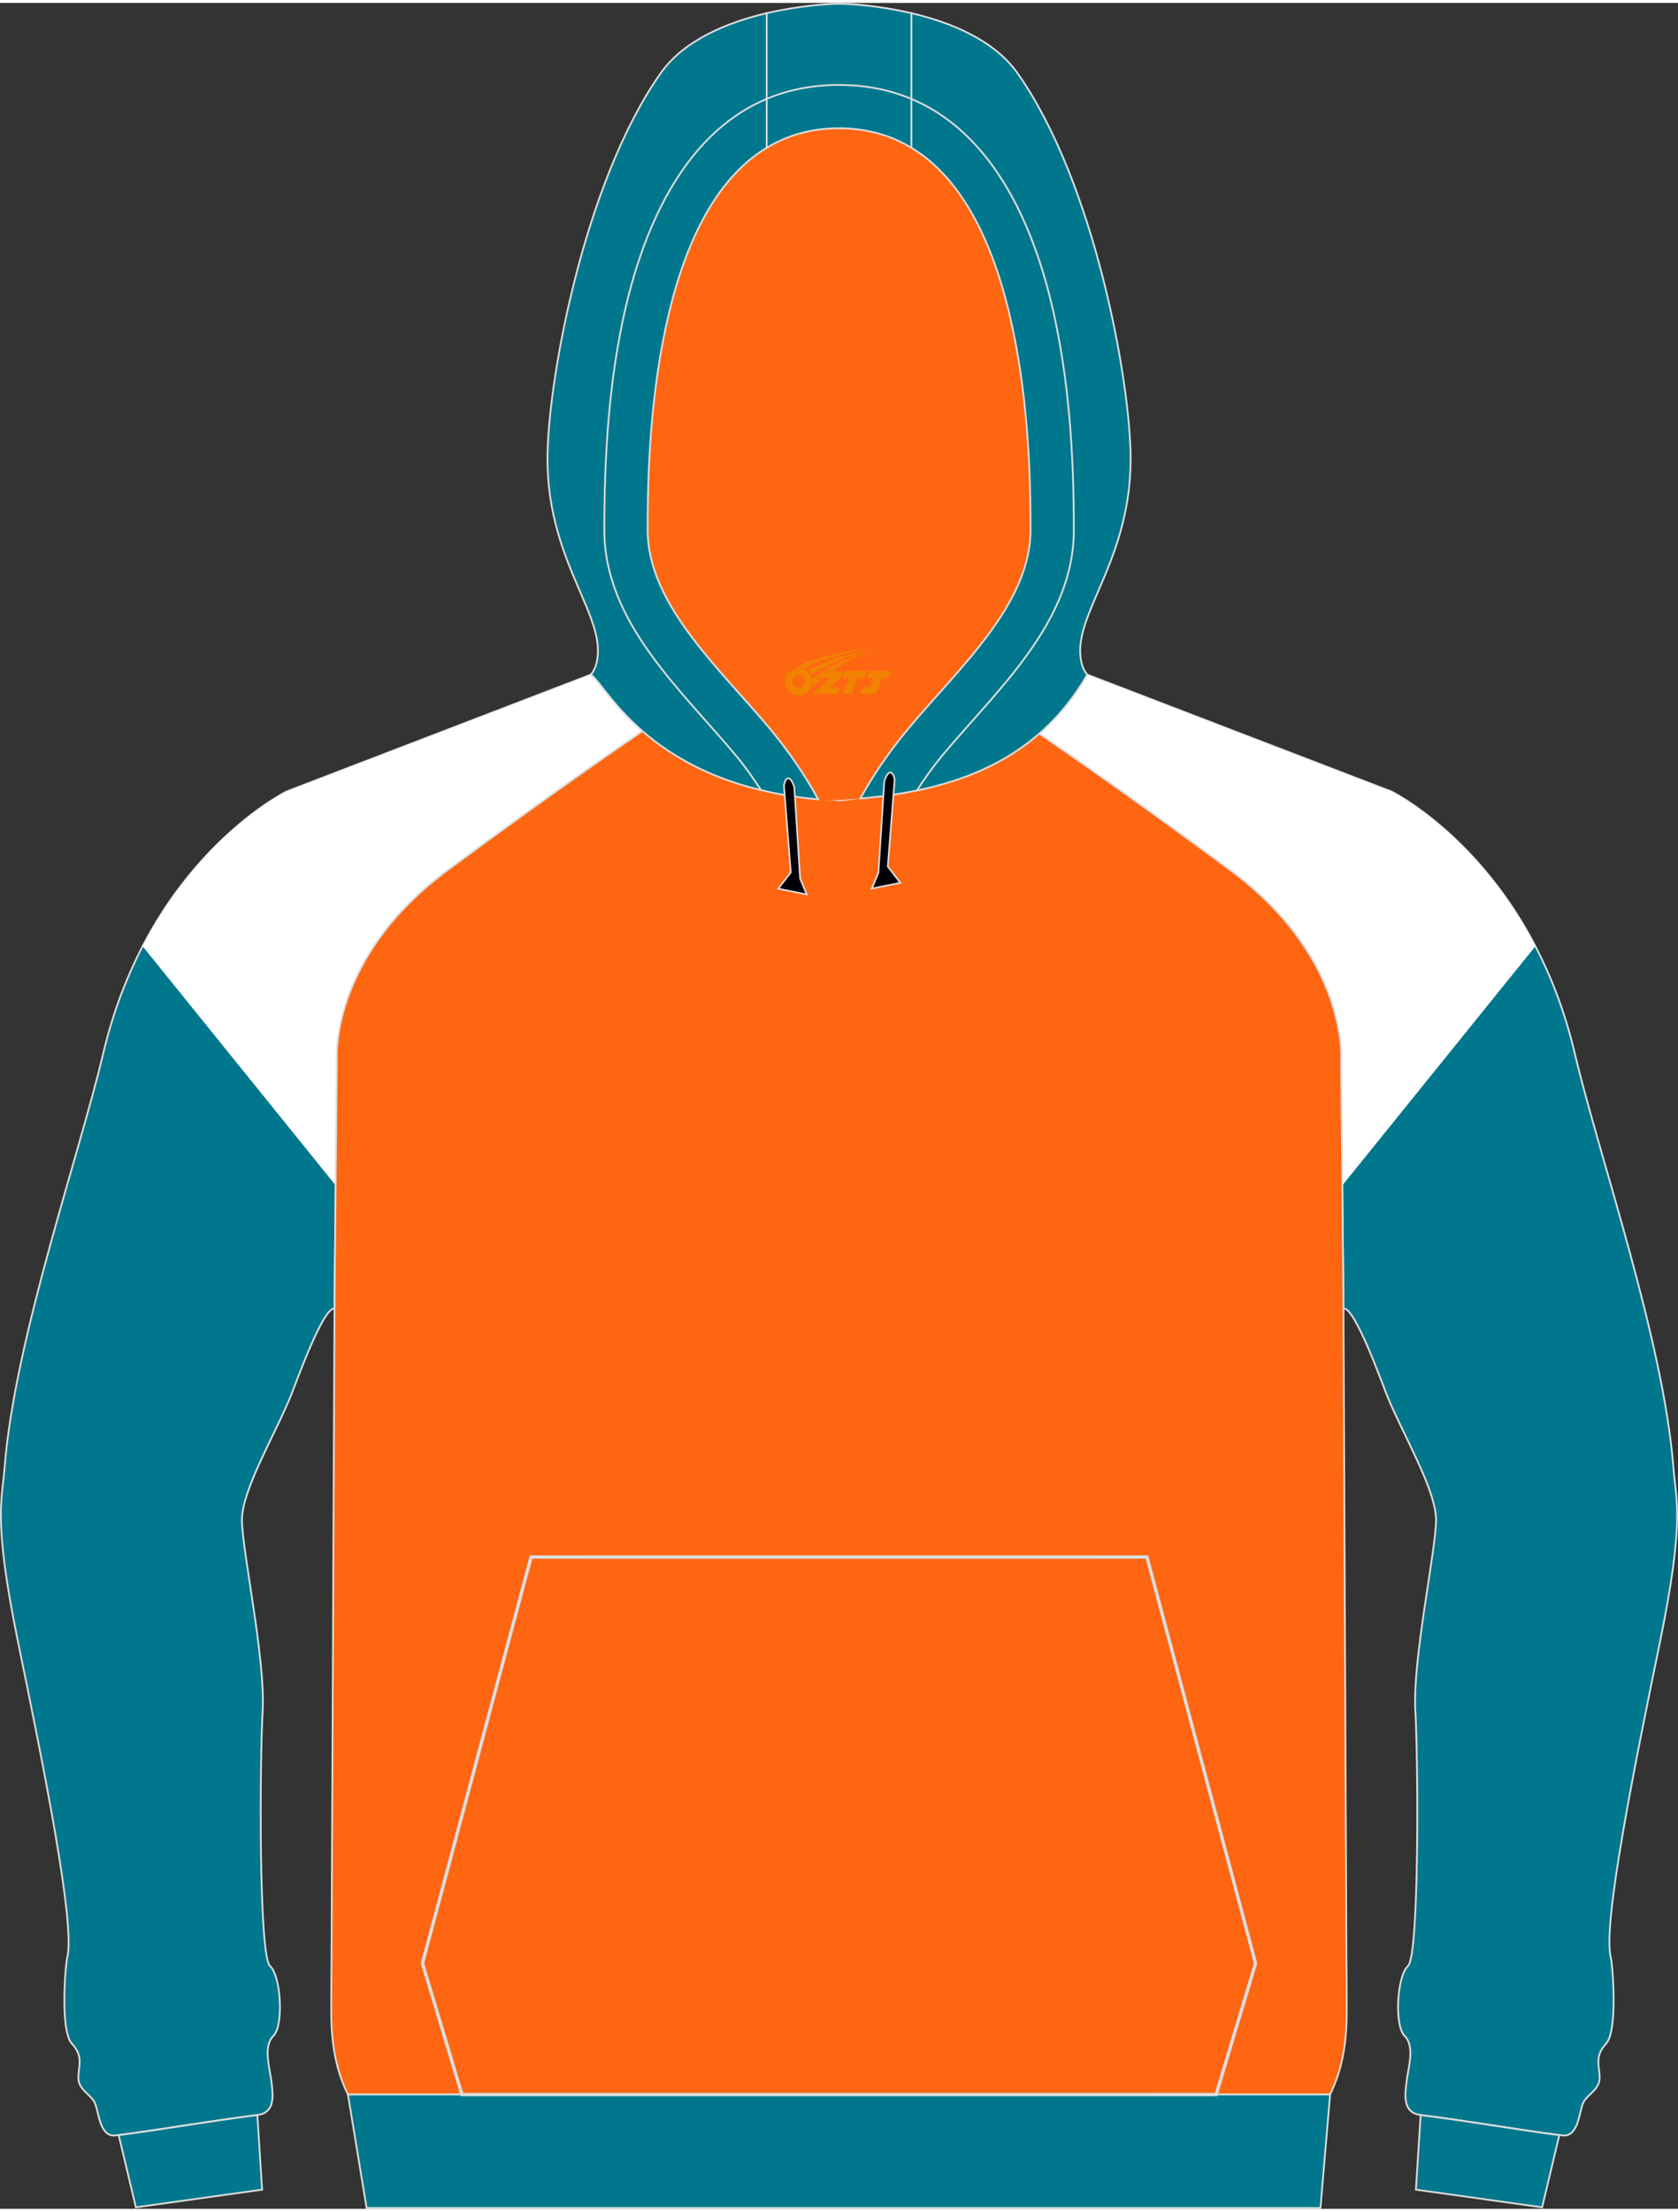 <?xml version="1.0" encoding="utf-8"?>
<!-- Generator: Adobe Illustrator 24.0.1, SVG Export Plug-In . SVG Version: 6.00 Build 0)  -->
<svg xmlns="http://www.w3.org/2000/svg" xmlns:xlink="http://www.w3.org/1999/xlink" version="1.1" id="图层_1" x="0px" y="0px" width="378px" height="498px" viewBox="0 0 378.87 497.83" enable-background="new 0 0 378.87 497.83" xml:space="preserve">
<rect x="0" y="0" width="378.87" height="497.83" fill="#333333" stroke="none"/>
<g>
	
		<path fill-rule="evenodd" clip-rule="evenodd" fill="#00778D" stroke="#DCDDDD" stroke-width="0.4" stroke-miterlimit="22.926" d="   M303.35,294.43l0.15,0.22c2.61,0.22,8.56,16.85,9.54,19.29c3.57,8.94,11.23,21.57,11.2,28.5c-0.05,6.92-5.32,31.34-4.68,42.9   c0.67,11.55,0.89,55.37-1.64,57.65c-2.53,2.3-3.13,13.48-0.79,15.79c2.36,2.35,0.88,7.03,0.5,10c-0.38,2.98-1.14,7.34,3.12,7.88   c11.8,1.46,22.44,3.42,31.99,4.59c3.62,0.48,3.81-5.15,4.65-7.17c0.79-2.02,3.82-3.07,3.79-5.85c-0.04-2.79-1.2-4.81,1.48-7.72   c2.68-2.92,1.45-17.82,1.04-19.37c-1.92-7.27,5.31-43.08,11.07-71.08l0,0c5.72-27.97,3.63-31.99,3.05-39.7   c-2.28-28.75-16.8-70.17-22.21-93.11c-10.13-43.11-40.12-58.62-41.45-59.29l-68.69-26.37l-16.44,9.51   c4.97,3.4,21.57,14.53,48.63,34.53s25.14,43.18,25.14,43.18L303.35,294.43z"/>
	<path fill-rule="evenodd" clip-rule="evenodd" fill="#FFFFFF" d="M346.67,212.89l-43.6,53.98l-0.28-28.06   c0,0,1.92-23.18-25.14-43.18s-43.66-31.13-48.63-34.53l16.44-9.51l68.69,26.37C315.2,178.48,333.78,188.09,346.67,212.89z"/>
	
		<path fill-rule="evenodd" clip-rule="evenodd" fill="#00778D" stroke="#DCDDDD" stroke-width="0.4" stroke-miterlimit="22.926" d="   M75.52,294.43l-0.15,0.22c-2.61,0.22-8.56,16.85-9.54,19.29c-3.57,8.94-11.23,21.57-11.2,28.5c0.05,6.92,5.32,31.34,4.68,42.9   c-0.67,11.55-0.89,55.37,1.64,57.65c2.53,2.3,3.13,13.48,0.79,15.79c-2.36,2.35-0.88,7.03-0.5,10c0.38,2.98,1.14,7.34-3.12,7.88   c-11.8,1.46-22.44,3.42-31.99,4.59c-3.62,0.48-3.81-5.15-4.65-7.17c-0.79-2.02-3.82-3.07-3.79-5.85c0.04-2.79,1.2-4.81-1.48-7.72   c-2.68-2.92-1.45-17.82-1.04-19.37c1.92-7.27-5.31-43.08-11.07-71.08l0,0c-5.72-27.97-3.63-31.99-3.05-39.7   c2.28-28.75,16.8-70.17,22.21-93.11c10.13-43.11,40.12-58.62,41.45-59.29l68.69-26.37l16.44,9.51   c-4.97,3.4-21.57,14.53-48.63,34.53s-25.14,43.18-25.14,43.18L75.52,294.43z"/>
	<path fill-rule="evenodd" clip-rule="evenodd" fill="#FFFFFF" d="M32.2,212.89l43.6,53.98l0.28-28.06c0,0-1.92-23.18,25.14-43.18   s43.66-31.13,48.63-34.53l-16.44-9.51l-68.69,26.37C63.67,178.48,45.09,188.09,32.2,212.89z"/>
	
		<path fill-rule="evenodd" clip-rule="evenodd" fill="#FE6612" stroke="#DCDDDD" stroke-width="0.4" stroke-miterlimit="22.926" d="   M147.75,162.49c10.92,6.8,28.51,16.66,41.68,17.47c13.17-0.81,30.76-10.67,41.68-17.47c6.69,4.55,22.48,15.33,46.56,33.13   c27.06,20,25.14,43.18,25.14,43.18l0.52,54.43c-0.02,0.48-0.02,0.95,0.01,1.41l0.03,6.73l0.63,139.1   c0.04,4.12,0.07,8.23,0.07,12.32c0.03,6.41-0.64,12.9-3.76,19.23H189.43H78.55c-3.12-6.33-3.79-12.82-3.76-19.23   c0-4.08,0.03-8.19,0.07-12.32l0.63-139.1l0.03-6.73c0.03-0.46,0.03-0.93,0.01-1.41l0.52-54.43c0,0-1.92-23.18,25.14-43.18   C125.27,177.82,141.06,167.05,147.75,162.49z"/>
	
		<path fill-rule="evenodd" clip-rule="evenodd" fill="#00778D" stroke="#DCDDDD" stroke-width="0.4" stroke-miterlimit="22.926" d="   M30.68,497.48l28.5-3.98l-1.07-16.83c-11.44,1.45-21.82,3.32-31.16,4.5c-0.07,0-0.09,0-0.16,0l0,0l0,0L30.68,497.48z"/>
	
		<path fill-rule="evenodd" clip-rule="evenodd" fill="#00778D" stroke="#DCDDDD" stroke-width="0.4" stroke-miterlimit="22.926" d="   M348.19,497.48l-28.5-3.98l1.07-16.83c11.44,1.45,21.83,3.32,31.16,4.5c0.07,0,0.09,0,0.16,0l0,0l0,0L348.19,497.48z"/>
	
		<polygon fill-rule="evenodd" clip-rule="evenodd" fill="#00778D" stroke="#DCDDDD" stroke-width="0.4" stroke-miterlimit="22.926" points="   78.56,472.03 300.32,472.03 298.14,497.63 82.77,497.63  "/>
	<path fill-rule="evenodd" clip-rule="evenodd" fill="#FE6612" d="M200.17,178.92L200.17,178.92l-0.45,0.07L200.17,178.92   L200.17,178.92L200.17,178.92L200.17,178.92z M194.25,179.55c2.28-4.17,5.73-9.62,10.72-15.63c11.13-13.45,27.71-28.02,27.71-44.96   c0-14.44-0.19-70.17-26.91-86.28c-4.59-2.78-9.99-4.4-16.33-4.4s-11.7,1.62-16.33,4.4c-26.7,16.11-26.89,71.84-26.89,86.28   c0,16.93,16.57,31.5,27.71,44.96c5.06,6.1,8.51,11.61,10.79,15.82c1.04,0.1,2.09,0.16,3.19,0.22   C190.04,179.87,192.16,179.73,194.25,179.55L194.25,179.55L194.25,179.55L194.25,179.55L194.25,179.55z M184.7,179.73L184.7,179.73   c-0.35-0.03-0.71-0.05-1.02-0.12C184.01,179.66,184.35,179.7,184.7,179.73L184.7,179.73L184.7,179.73L184.7,179.73z M183.11,179.58   c-1.48-0.16-2.91-0.35-4.33-0.57h0.03C180.2,179.23,181.63,179.42,183.11,179.58L183.11,179.58z"/>
	
		<path fill-rule="evenodd" clip-rule="evenodd" fill="#00778D" stroke="#DCDDDD" stroke-width="0.4" stroke-miterlimit="22.926" d="   M205.77,2.31c8.77,2.05,18.63,6.01,23.95,13.51c17.47,24.71,25.56,69.89,25.56,87.07c0,21.58-11.39,33.48-11.39,43.28   c0,3.86,1.55,5.34,1.61,5.41c-11.25,19.52-29.89,26.13-51.25,27.97c2.28-4.17,5.73-9.62,10.72-15.63   c11.13-13.45,27.71-28.02,27.71-44.96c0-14.44-0.19-70.17-26.91-86.28L205.77,2.31L205.77,2.31L205.77,2.31L205.77,2.31   L205.77,2.31z M173.12,32.68c-26.7,16.11-26.89,71.84-26.89,86.28c0,16.93,16.57,31.5,27.71,44.96c5.06,6.1,8.51,11.61,10.79,15.82   c-37.92-3.45-47.64-25.59-51.34-28.16c0,0,1.61-1.48,1.61-5.41c0-9.81-11.39-21.71-11.39-43.28c0-17.18,8.13-62.36,25.59-87.07   c5.29-7.5,15.19-11.46,23.91-13.51L173.12,32.68L173.12,32.68L173.12,32.68L173.12,32.68z"/>
	
		<path fill-rule="evenodd" clip-rule="evenodd" fill="#00778D" stroke="#DCDDDD" stroke-width="0.4" stroke-miterlimit="22.926" d="   M205.77,2.31v30.38c-4.59-2.78-9.99-4.4-16.33-4.4s-11.7,1.62-16.33,4.4V2.32c7.44-1.74,14.08-2.12,16.33-2.12   C191.71,0.19,198.33,0.57,205.77,2.31L205.77,2.31z"/>
	<g>
		<path fill="none" stroke="#DCDDDD" stroke-width="0.756" stroke-miterlimit="22.926" d="M201.81,175.28l-1.55,19.68l2.69,3.48    l-5.79,1.17l1.36-3.26l1.33-20.66C199.84,175.69,201.08,171.86,201.81,175.28L201.81,175.28z"/>
		<path fill-rule="evenodd" clip-rule="evenodd" fill="#000108" d="M201.81,175.28l-1.55,19.68l2.69,3.48l-5.79,1.17l1.36-3.26    l1.33-20.66C199.84,175.69,201.08,171.86,201.81,175.28L201.81,175.28z"/>
	</g>
	<g>
		<path fill="none" stroke="#DCDDDD" stroke-width="0.756" stroke-miterlimit="22.926" d="M177.19,176.61l1.55,19.68l-2.69,3.48    l5.79,1.17l-1.36-3.26l-1.33-20.69C179.16,176.99,177.94,173.16,177.19,176.61L177.19,176.61z"/>
		<path fill-rule="evenodd" clip-rule="evenodd" fill="#000108" d="M177.19,176.61l1.55,19.68l-2.69,3.48l5.79,1.17l-1.36-3.26    l-1.33-20.69C179.16,176.99,177.94,173.16,177.19,176.61L177.19,176.61z"/>
	</g>
	<path fill="none" stroke="#DCDDDD" stroke-width="0.4" stroke-miterlimit="22.926" d="M171.79,177.62   c-1.77-2.76-3.6-5.31-5.41-7.5c-12.34-14.9-29.93-30.18-29.93-51.16c0-16.83,1.02-33.92,4.84-50.34   c5.79-24.74,19.23-50.11,48.14-50.11 M207.03,177.75c1.77-2.78,3.67-5.41,5.48-7.62c12.36-14.9,29.95-30.18,29.95-51.16   c0-16.83-1.04-33.92-4.87-50.34c-5.77-24.74-19.2-50.11-48.14-50.11"/>
	
	<polygon fill="none" stroke="#DCDDDD" stroke-width="0.756" stroke-miterlimit="22.926" points="274.59,472.03 283.49,442.42    258.97,350.73 189.44,350.74 119.91,350.73 95.39,442.42 104.3,472.04 259.02,472.04  "/>
</g>
<g id="图层_x0020_1">
	<path fill="#F08300" d="M177.45,154.18c0.416,1.136,1.472,1.984,2.752,2.032c0.144,0,0.304,0,0.448-0.016h0.016   c0.016,0,0.064,0,0.128-0.016c0.032,0,0.048-0.016,0.08-0.016c0.064-0.016,0.144-0.032,0.224-0.048c0.016,0,0.016,0,0.032,0   c0.192-0.048,0.4-0.112,0.576-0.208c0.192-0.096,0.4-0.224,0.608-0.384c0.672-0.56,1.104-1.408,1.104-2.352   c0-0.224-0.032-0.448-0.08-0.672l0,0C183.29,152.3,183.24,152.13,183.16,151.95C182.69,150.86,181.61,150.1,180.34,150.1C178.65,150.1,177.27,151.47,177.27,153.17C177.27,153.52,177.33,153.86,177.45,154.18L177.45,154.18L177.45,154.18z M181.75,153.2L181.75,153.2C181.72,153.98,181.06,154.58,180.28,154.54C179.49,154.51,178.9,153.86,178.93,153.07c0.032-0.784,0.688-1.376,1.472-1.344   C181.17,151.76,181.78,152.43,181.75,153.2L181.75,153.2z"/>
	<polygon fill="#F08300" points="195.78,150.78 ,195.14,152.37 ,193.7,152.37 ,192.28,155.92 ,190.33,155.92 ,191.73,152.37 ,190.15,152.37    ,190.79,150.78"/>
	<path fill="#F08300" d="M197.75,146.05c-1.008-0.096-3.024-0.144-5.056,0.112c-2.416,0.304-5.152,0.912-7.616,1.664   C183.03,148.43,181.16,149.15,179.81,149.92C180.01,149.89,180.2,149.87,180.39,149.87c0.48,0,0.944,0.112,1.36,0.288   C185.85,147.84,193.05,145.79,197.75,146.05L197.75,146.05L197.75,146.05z"/>
	<path fill="#F08300" d="M183.22,151.52c4-2.368,8.88-4.672,13.488-5.248c-4.608,0.288-10.224,2-14.288,4.304   C182.74,150.83,183.01,151.15,183.22,151.52C183.22,151.52,183.22,151.52,183.22,151.52z"/>
	<polygon fill="#F08300" points="201.27,150.78 ,200.65,152.37 ,199.19,152.37 ,197.78,155.92 ,197.32,155.92 ,195.81,155.92 ,194.12,155.92    ,194.71,154.42 ,196.42,154.42 ,197.24,152.37 ,195.65,152.37 ,196.29,150.78"/>
	<polygon fill="#F08300" points="190.36,150.78 ,189.72,152.37 ,187.43,154.48 ,189.69,154.48 ,189.11,155.92 ,183.62,155.92 ,187.29,152.37    ,184.71,152.37 ,185.35,150.78"/>
	<path fill="#F08300" d="M195.64,146.64c-3.376,0.752-6.464,2.192-9.424,3.952h1.888C190.53,149.02,192.87,147.59,195.64,146.64z    M184.84,151.46C184.21,151.84,184.15,151.89,183.54,152.3c0.064,0.256,0.112,0.544,0.112,0.816c0,0.496-0.112,0.976-0.32,1.392   c0.176-0.16,0.32-0.304,0.432-0.4c0.272-0.24,0.768-0.64,1.6-1.296l0.32-0.256H184.36l0,0L184.84,151.46L184.84,151.46L184.84,151.46z"/>
</g>
</svg>
